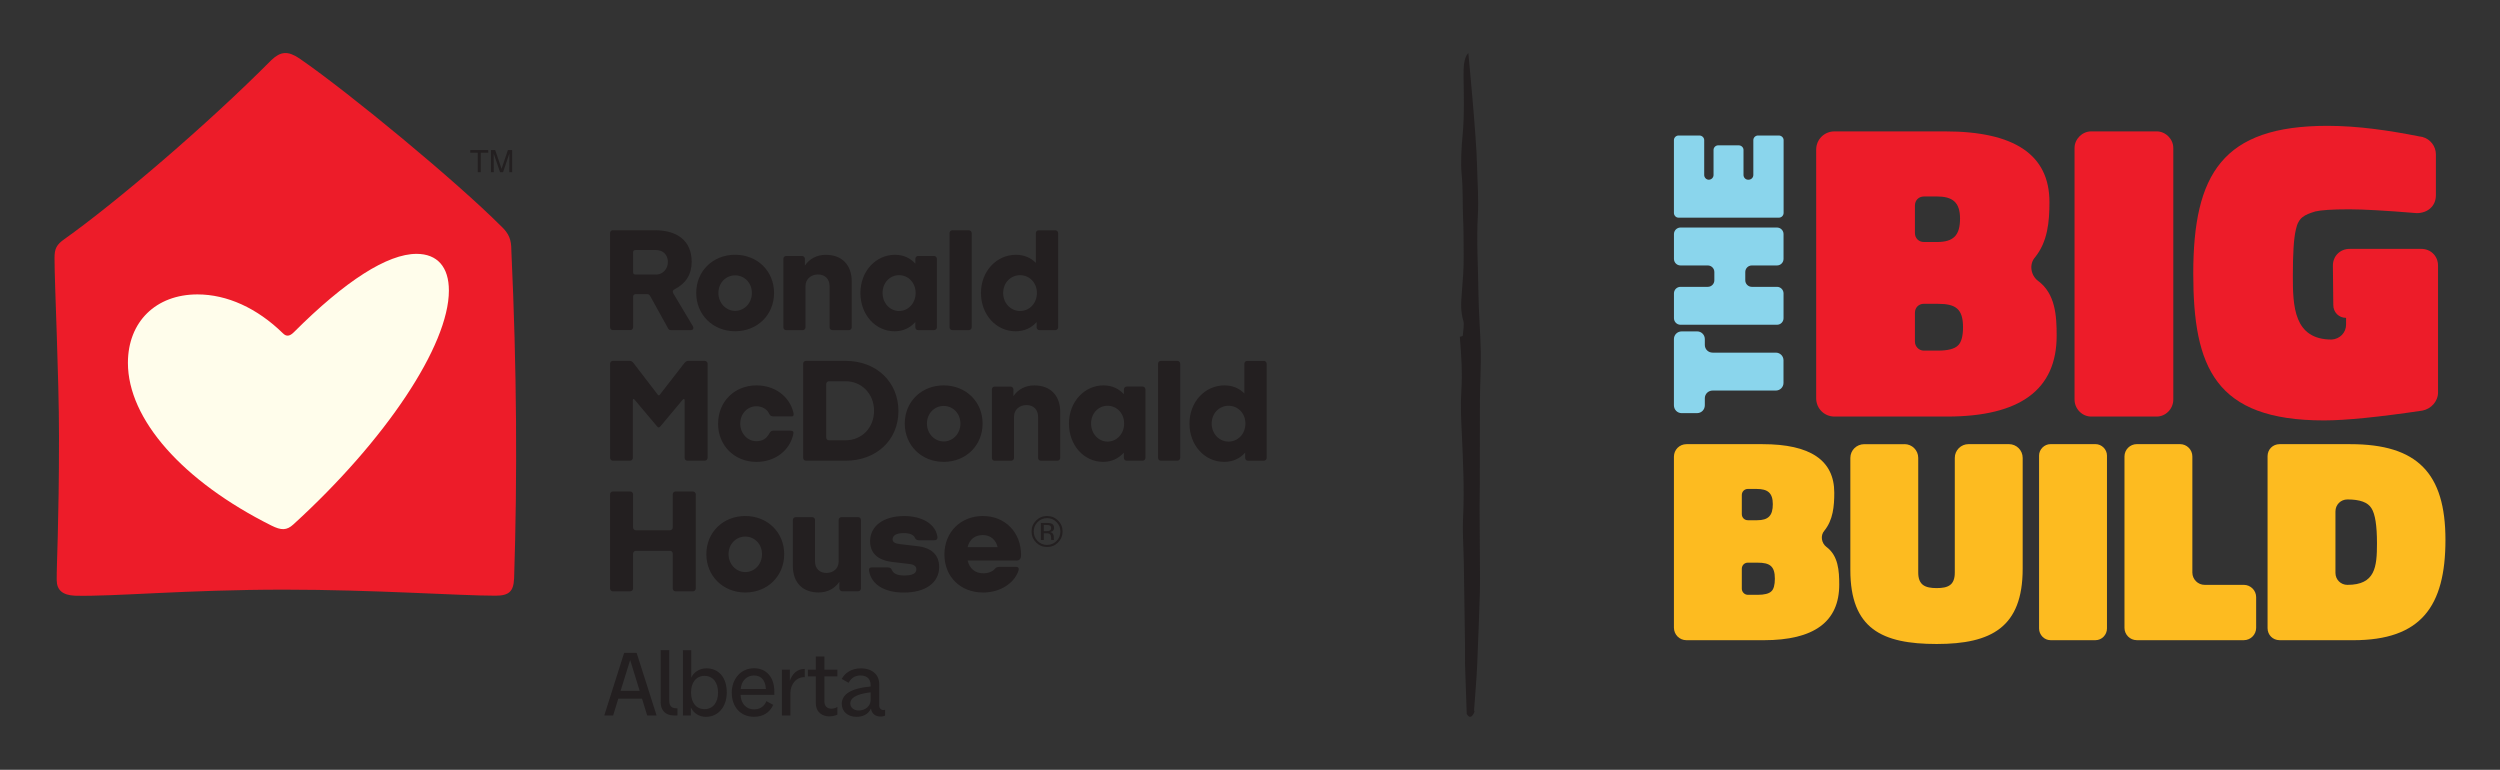 <?xml version="1.0" encoding="UTF-8"?>
<svg id="Layer_2" data-name="Layer 2" xmlns="http://www.w3.org/2000/svg" viewBox="0 0 720 221.71">
  <rect x="0" y="0" width="720" height="221.71" fill="#333333" stroke="none"/>
  <defs>
    <style>
      .cls-1 {
        fill: #231f20;
      }

      .cls-2 {
        fill: #fffdeb;
      }

      .cls-3 {
        fill: #ed1c29;
      }

      .cls-4 {
        fill: #8ad5ec;
      }

      .cls-5 {
        fill: #fdbb20;
      }
    </style>
  </defs>
  <g>
    <g>
      <path class="cls-4" d="M484.35,118.99c-1.27,0-2.26-.99-2.26-2.26v-19.08c0-1.23.99-2.21,2.26-2.21h4.43c1.23,0,2.21.99,2.21,2.21v1.7c0,1.23.99,2.21,2.26,2.21h18.19c1.23,0,2.21.99,2.21,2.21v6.5c0,1.23-.99,2.21-2.21,2.21h-18.19c-1.27,0-2.26.99-2.26,2.21v2.03c0,1.27-.99,2.26-2.21,2.26h-4.43Z"/>
      <path class="cls-4" d="M504.52,76.45c-1.04,0-1.88.85-1.88,1.88v2.4c0,1.04.85,1.88,1.88,1.88h7.26c1.04,0,1.88.85,1.88,1.88v7.16c0,1.04-.85,1.88-1.88,1.88h-27.8c-1.04,0-1.88-.85-1.88-1.88v-7.16c0-1.04.85-1.88,1.88-1.88h7.87c1.04,0,1.88-.85,1.88-1.88v-2.4c0-1.04-.85-1.88-1.88-1.88h-7.87c-1.04,0-1.88-.85-1.88-1.88v-7.16c0-1.04.85-1.88,1.88-1.88h27.8c1.04,0,1.88.85,1.88,1.88v7.16c0,1.04-.85,1.88-1.88,1.88h-7.26Z"/>
      <path class="cls-4" d="M483.41,62.69c-.71,0-1.32-.61-1.32-1.37v-20.97c0-.71.61-1.32,1.32-1.32h6.03c.75,0,1.37.61,1.37,1.32v10.04c0,.75.61,1.37,1.32,1.37.75,0,1.37-.61,1.37-1.37v-7.21c0-.71.61-1.32,1.32-1.32h5.94c.75,0,1.37.61,1.37,1.32v7.21c0,.75.61,1.37,1.32,1.37h.14c.75,0,1.37-.61,1.37-1.37v-10.04c0-.71.61-1.32,1.32-1.32h6.03c.75,0,1.37.61,1.37,1.32v20.97c0,.75-.61,1.37-1.37,1.37h-28.88Z"/>
    </g>
    <g>
      <path class="cls-5" d="M482.09,131.54c0-2.02,1.6-3.62,3.62-3.62h21.91c13.74,0,20.65,4.63,20.65,13.99,0,3.88-.34,7.84-2.87,10.95-1.18,1.35-.84,3.54.59,4.64,3.45,2.53,3.71,6.91,3.71,10.87,0,10.7-7.25,16.01-21.74,16.01h-22.25c-2.02,0-3.62-1.6-3.62-3.62v-49.21ZM503.41,140.81c-1.01,0-1.77.76-1.77,1.77v5.48c0,1.01.76,1.77,1.77,1.77h2.61c3.29,0,4.55-1.35,4.55-4.63s-1.52-4.38-4.63-4.38h-2.53ZM503.41,162.04c-1.01,0-1.77.76-1.77,1.77v5.73c0,.93.76,1.77,1.77,1.77h2.78c1.94,0,3.29-.34,3.96-1.01.67-.59,1.01-1.85,1.01-3.62,0-3.62-1.43-4.63-4.97-4.63h-2.78Z"/>
      <path class="cls-5" d="M548.49,127.91c2.19,0,3.96,1.77,3.96,3.96v33.03c0,3.62,2.02,4.47,5.31,4.47s5.22-.84,5.22-4.47v-33.03c0-2.19,1.77-3.96,3.96-3.96h11.63c2.19,0,3.96,1.77,3.96,3.96v31.94c0,16.85-9.02,21.66-24.77,21.66s-24.86-4.38-24.86-21.32v-32.27c0-2.19,1.77-3.96,4.04-3.96h11.54Z"/>
      <path class="cls-5" d="M587.25,131.2c0-1.77,1.52-3.29,3.29-3.29h12.98c1.77,0,3.29,1.52,3.29,3.29v49.8c0,1.85-1.52,3.37-3.29,3.37h-12.98c-1.77,0-3.29-1.52-3.29-3.37v-49.8Z"/>
      <path class="cls-5" d="M615.39,184.37c-1.94,0-3.54-1.6-3.54-3.54v-49.38c0-1.94,1.6-3.54,3.54-3.54h12.47c1.94,0,3.54,1.6,3.54,3.54v33.45c0,1.94,1.6,3.54,3.54,3.54h11.29c1.94,0,3.54,1.6,3.54,3.54v8.85c0,1.94-1.6,3.54-3.54,3.54h-30.84Z"/>
      <path class="cls-5" d="M656.51,184.37c-1.94,0-3.45-1.52-3.45-3.45v-49.55c0-1.94,1.52-3.45,3.45-3.45h20.39c19.3,0,27.39,8.34,27.39,27.56s-7.08,28.9-26.54,28.9h-21.24ZM682.97,146.37c-1.01-1.69-3.29-2.53-6.91-2.53-1.94,0-3.45,1.52-3.45,3.45v17.7c0,1.94,1.52,3.45,3.45,3.45,8.01,0,8.51-5.14,8.51-11.97,0-5.06-.51-8.43-1.6-10.11Z"/>
    </g>
    <g>
      <path class="cls-3" d="M523.06,43.11c0-2.94,2.33-5.27,5.27-5.27h31.87c19.98,0,30.04,6.74,30.04,20.35,0,5.64-.49,11.4-4.17,15.94-1.72,1.96-1.23,5.15.86,6.74,5.03,3.68,5.39,10.05,5.39,15.81,0,15.57-10.54,23.29-31.63,23.29h-32.36c-2.94,0-5.27-2.33-5.27-5.27V43.11ZM554.07,56.59c-1.47,0-2.57,1.1-2.57,2.57v7.97c0,1.47,1.1,2.57,2.57,2.57h3.8c4.78,0,6.62-1.96,6.62-6.74s-2.21-6.38-6.74-6.38h-3.68ZM554.07,87.49c-1.47,0-2.57,1.1-2.57,2.57v8.34c0,1.35,1.1,2.58,2.57,2.58h4.05c2.82,0,4.78-.49,5.76-1.47.98-.86,1.47-2.7,1.47-5.27,0-5.27-2.08-6.74-7.23-6.74h-4.05Z"/>
      <path class="cls-3" d="M597.47,42.62c0-2.57,2.21-4.78,4.78-4.78h18.88c2.57,0,4.78,2.21,4.78,4.78v72.45c0,2.7-2.21,4.9-4.78,4.9h-18.88c-2.57,0-4.78-2.21-4.78-4.9V42.62Z"/>
      <path class="cls-3" d="M702.16,112.99c0,2.57-1.96,4.78-4.54,5.27-12.5,1.84-21.94,2.82-28.32,2.82-31.38,0-37.64-15.32-37.64-42.3,0-28.69,8.46-42.54,38.62-42.54,8.95,0,17.9,1.35,26.6,3.07l.74.12c2.33.61,3.92,2.7,3.92,5.03v11.77c0,3.19-2.45,5.15-5.52,5.15-8.95-.74-15.45-1.1-19.49-1.1-5.03,0-8.21.25-9.69.61-3.19.98-4.9,1.72-5.64,5.27-.61,2.57-.86,6.99-.86,13.36,0,8.58.25,18.27,11.16,18.27,2.33-.12,4.17-1.96,4.17-4.29v-1.96c-2.08,0-3.68-1.59-3.68-3.68l-.12-11.4c0-2.7,2.08-4.78,4.78-4.78h20.72c2.7,0,4.78,2.08,4.78,4.78v36.53Z"/>
    </g>
  </g>
  <g id="Layer_2-2" data-name="Layer 2">
    <g id="Layer_1-2" data-name="Layer 1-2">
      <path class="cls-1" d="M422.42,205.64c-.16-4.69-.35-9.49-.49-14.3-.06-1.76.03-3.55,0-5.32-.11-7.97-.23-15.95-.35-23.92-.07-4.33-.42-8.75-.21-13,.39-8.09,0-15.97-.35-23.94-.2-4.14-.42-8.46-.16-12.49.35-5.39,0-10.41-.43-15.66.31-.14.84-.12.87-.44.15-1.35.4-3.29.15-4.14-.8-2.74-.71-4.95-.43-8.33.27-3.27.56-6.92.52-10.47-.04-3.61,0-7.26-.17-10.83-.18-4.08,0-8.13-.39-12.3-.36-3.67-.08-8,.27-11.82.52-5.63.33-11.19.25-16.81-.04-3,.21-5.43,1.38-6.61,0,0,2.35,24.26,2.5,32.17.11,4.82.51,9.75.25,14.42-.43,7.58.08,14.97.16,22.42.06,5.6.56,11.16.67,16.76.08,4.74-.2,9.52-.24,14.28-.04,8.1,0,16.2-.03,24.31,0,2.15-.08,4.3-.07,6.44.04,7.07.09,14.14.13,21.21,0,1.08,0,2.19-.04,3.28-.25,6.94-.45,13.9-.77,20.82-.18,4.12-.56,8.18-.93,13.54.71-1.44-.56,3.37-2.08.72"/>
    </g>
  </g>
  <g>
    <path class="cls-1" d="M179.74,188.02h3.61l5.75,18.04h-2.71l-1.49-4.85h-6.83l-1.49,4.85h-2.55l5.72-18.04ZM184.22,198.97l-2.73-8.89-2.76,8.89h5.49ZM190.27,202.32v-15.08h2.47v14.43c0,1.42.44,2.32,2.11,2.32h.26v2.06h-1.08c-2.53,0-3.76-1.68-3.76-3.74ZM198.97,203.77v2.29h-2.29v-18.81h2.4v7.91c.67-1.55,2.37-2.68,4.38-2.68,3.53,0,5.85,2.63,5.85,6.93s-2.6,7.04-6,7.04c-1.93,0-3.53-1.01-4.33-2.68ZM206.8,199.44c0-2.94-1.52-4.79-3.89-4.79s-3.89,1.86-3.89,4.79,1.49,4.79,3.89,4.79,3.89-1.88,3.89-4.79ZM210.74,199.54c0-3.97,2.58-7.09,6.42-7.09,3.56,0,5.85,2.6,5.85,6.73v.95h-9.72c.08,2.42,1.55,4.17,3.87,4.17,1.68,0,2.91-.8,3.56-2.37l1.96,1.06c-.95,2.22-2.94,3.45-5.54,3.45-3.76,0-6.39-2.76-6.39-6.91ZM217.13,194.54c-1.98,0-3.63,1.47-3.79,3.89h7.24c-.18-2.86-1.62-3.89-3.45-3.89ZM227.64,199.62v6.44h-2.45v-13.19h2.29v3.22c.57-1.83,1.98-3.45,4.3-3.45v2.4c-2.37-.15-4.15,1.98-4.15,4.59ZM234.96,202.48v-7.68h-2.29v-1.93h2.29v-3.81h2.47v3.81h3.74v1.93h-3.74v7.24c0,2.19,2.16,2.5,3.74,1.57v2.22c-.62.28-1.44.49-2.37.49-1.65,0-3.84-.93-3.84-3.84ZM242.42,202.76c0-2.89,2.83-4.56,8.32-5.05v-.39c0-2.11-1.39-2.78-2.96-2.78-1.68,0-2.73.88-3.38,2.11l-1.98-1.13c.85-1.57,2.63-3.04,5.54-3.04s5.26,1.55,5.26,4.61v6.16c0,1.01.93,1.44,1.68,1.16v1.7c-.34.13-.75.26-1.26.26-1.31,0-2.55-.62-2.81-2.32-.77,1.75-2.45,2.4-4.2,2.4-2.45,0-4.2-1.55-4.2-3.69ZM250.74,201.58v-2.19c-4.64.54-5.85,1.88-5.85,3.17s1.06,2.06,2.45,2.06c1.78,0,3.4-1.19,3.4-3.04ZM211.72,95.4c-6.39,0-11.21-4.74-11.21-11.04s4.82-10.99,11.21-10.99,11.21,4.69,11.21,10.99-4.78,11.04-11.21,11.04ZM216.54,84.37c0-2.96-2.2-5.07-4.82-5.07s-4.82,2.11-4.82,5.07,2.24,5.16,4.82,5.16,4.82-2.16,4.82-5.16ZM239.68,95.07c-.42,0-.76-.38-.76-.8v-11.84c0-2.07-1.31-3.38-3.34-3.38s-3.59,1.35-3.59,3.3v11.93c0,.42-.38.8-.8.8h-4.82c-.42,0-.76-.38-.76-.8v-19.75c0-.42.34-.8.76-.8h4.65c.42,0,.8.38.8.8v1.95c1.31-1.95,3.42-3.09,6-3.09,4.65,0,7.48,2.88,7.48,7.7v13.19c0,.42-.38.8-.8.8h-4.82ZM264.37,95.07c-.42,0-.76-.38-.76-.8v-1.52c-1.48,1.65-3.47,2.66-5.96,2.66-5.5,0-9.85-4.74-9.85-11.04s4.48-10.99,9.94-10.99c2.45,0,4.4.93,5.88,2.54v-1.4c0-.42.34-.8.76-.8h4.65c.42,0,.8.38.8.8v19.75c0,.42-.38.8-.8.8h-4.65ZM263.7,84.37c0-3-2.16-5.12-4.78-5.12s-4.74,2.16-4.74,5.12,2.16,5.2,4.74,5.2,4.78-2.16,4.78-5.2ZM274.23,95.07c-.42,0-.76-.38-.76-.8v-27.15c0-.42.34-.8.76-.8h4.82c.42,0,.8.38.8.8v27.15c0,.42-.38.8-.8.8h-4.82ZM299.31,95.07c-.42,0-.76-.38-.76-.8v-1.52c-1.44,1.65-3.51,2.66-6.05,2.66-5.58,0-9.98-4.74-9.98-11.04s4.52-10.99,10.06-10.99c2.37,0,4.31.85,5.75,2.33v-8.58c0-.42.34-.8.76-.8h4.86c.42,0,.8.38.8.8v27.15c0,.42-.38.8-.8.8h-4.65ZM298.63,84.37c0-3-2.2-5.12-4.86-5.12s-4.86,2.16-4.86,5.12,2.2,5.2,4.86,5.2,4.86-2.16,4.86-5.2ZM175.69,94.26v-27.15c0-.42.34-.8.76-.8h12.18c6.55,0,10.57,3.13,10.57,9.09,0,3.72-1.73,6.26-4.9,7.91-.72.38-.59.8-.34,1.27l5.58,9.35c.34.59.08,1.14-.55,1.14h-5.79c-.38,0-.63-.17-.8-.51l-5.03-9.09c-.3-.55-.55-.76-.97-.76h-3.3c-.51,0-.76.3-.76.8v8.75c0,.42-.34.8-.76.8h-5.12c-.42,0-.76-.38-.76-.8ZM188.93,79.08c1.9,0,3.42-1.56,3.42-3.64s-1.44-3.43-3.42-3.43h-5.88c-.51,0-.72.21-.72.72v5.58c0,.55.21.76.72.76h5.88ZM197.94,132.68c-.42,0-.76-.38-.76-.8v-16.66c0-.34-.31-.4-.51-.17l-6.47,7.74c-.38.42-.63.42-.97,0l-6.55-7.78c-.17-.21-.42-.08-.42.17v16.7c0,.42-.38.8-.8.8h-4.99c-.42,0-.76-.38-.76-.8v-27.15c0-.42.34-.8.76-.8h4.95c.42,0,.8.3,1.1.72l6.94,9.05c.17.21.38.21.55,0l7.02-9.05c.34-.42.72-.72,1.14-.72h4.82c.42,0,.8.38.8.8v27.15c0,.42-.38.8-.8.8h-5.03ZM206.82,121.98c0-6.3,4.69-10.99,11.08-10.99,5.24,0,9.51,3.17,10.61,7.87.17.72,0,1.06-.47,1.06h-5.29c-.63,0-.97-.21-1.23-.76-.59-1.31-2.03-2.16-3.68-2.16-2.62,0-4.65,2.2-4.65,4.99s2.03,5.07,4.65,5.07c1.73,0,2.88-.68,3.76-2.28.25-.51.63-.76,1.18-.76h4.78c.76,0,1.06.3.93.93-1.01,4.82-5.29,8.08-10.61,8.08-6.34,0-11.08-4.69-11.08-11.04ZM232.07,132.68c-.42,0-.76-.38-.76-.8v-27.15c0-.42.34-.8.76-.8h11.5c8.75,0,15.18,6.01,15.18,14.46s-6.47,14.29-15.18,14.29h-11.5ZM243.57,126.8c4.65,0,8.16-3.64,8.16-8.5s-3.55-8.5-8.2-8.5h-4.82c-.42,0-.76.38-.76.8v15.43c0,.42.34.76.76.76h4.86ZM271.78,133.02c-6.39,0-11.21-4.74-11.21-11.04s4.82-10.99,11.21-10.99,11.21,4.69,11.21,10.99-4.78,11.04-11.21,11.04ZM276.6,121.98c0-2.96-2.2-5.07-4.82-5.07s-4.82,2.11-4.82,5.07,2.24,5.16,4.82,5.16,4.82-2.16,4.82-5.16ZM299.73,132.68c-.42,0-.76-.38-.76-.8v-11.84c0-2.07-1.31-3.38-3.34-3.38s-3.59,1.35-3.59,3.3v11.93c0,.42-.38.8-.8.8h-4.82c-.42,0-.76-.38-.76-.8v-19.75c0-.42.34-.8.76-.8h4.65c.42,0,.8.38.8.8v1.95c1.31-1.95,3.42-3.09,6-3.09,4.65,0,7.48,2.88,7.48,7.7v13.19c0,.42-.38.8-.8.8h-4.82ZM324.43,132.68c-.42,0-.76-.38-.76-.8v-1.52c-1.48,1.65-3.47,2.66-5.96,2.66-5.5,0-9.85-4.74-9.85-11.04s4.48-10.99,9.94-10.99c2.45,0,4.4.93,5.88,2.54v-1.4c0-.42.34-.8.76-.8h4.65c.42,0,.8.38.8.8v19.75c0,.42-.38.8-.8.8h-4.65ZM323.75,121.98c0-3-2.16-5.12-4.78-5.12s-4.74,2.16-4.74,5.12,2.16,5.2,4.74,5.2,4.78-2.16,4.78-5.2ZM334.28,132.68c-.42,0-.76-.38-.76-.8v-27.15c0-.42.34-.8.76-.8h4.82c.42,0,.8.38.8.8v27.15c0,.42-.38.8-.8.8h-4.82ZM359.36,132.68c-.42,0-.76-.38-.76-.8v-1.52c-1.44,1.65-3.51,2.66-6.05,2.66-5.58,0-9.98-4.74-9.98-11.04s4.52-10.99,10.06-10.99c2.37,0,4.31.85,5.75,2.33v-8.58c0-.42.34-.8.76-.8h4.86c.42,0,.8.38.8.8v27.15c0,.42-.38.8-.8.8h-4.65ZM358.68,121.98c0-3-2.2-5.12-4.86-5.12s-4.86,2.16-4.86,5.12,2.2,5.2,4.86,5.2,4.86-2.16,4.86-5.2ZM194.51,170.3c-.42,0-.76-.38-.76-.8v-10.06c0-.42-.34-.8-.76-.8h-9.9c-.42,0-.76.38-.76.8v10.06c0,.42-.38.8-.8.8h-5.07c-.42,0-.76-.38-.76-.8v-27.15c0-.42.34-.8.76-.8h5.07c.42,0,.8.38.8.8v9.56c0,.42.34.8.76.8h9.9c.42,0,.76-.38.76-.8v-9.56c0-.42.34-.8.76-.8h5.07c.42,0,.8.38.8.8v27.15c0,.42-.38.8-.8.8h-5.07ZM214.64,170.64c-6.39,0-11.21-4.74-11.21-11.04s4.82-10.99,11.21-10.99,11.21,4.69,11.21,10.99-4.78,11.04-11.21,11.04ZM219.46,159.6c0-2.96-2.2-5.07-4.82-5.07s-4.82,2.11-4.82,5.07,2.24,5.16,4.82,5.16,4.82-2.16,4.82-5.16ZM228.34,162.98v-13.24c0-.42.38-.8.8-.8h4.82c.42,0,.76.38.76.8v11.93c0,2.07,1.31,3.34,3.3,3.34s3.51-1.31,3.51-3.26v-12.01c0-.42.38-.8.8-.8h4.86c.42,0,.76.38.76.8v19.75c0,.42-.34.8-.76.8h-4.65c-.42,0-.8-.38-.8-.8v-1.95c-1.27,1.9-3.34,3.09-5.96,3.09-4.61,0-7.44-2.83-7.44-7.65ZM250.29,164.42c-.08-.72.13-1.01.85-1.01h4.48c.68,0,1.01.21,1.23.72.46,1.1,1.61,1.61,3.59,1.61,2.33,0,3.47-.59,3.47-1.78,0-.85-.63-1.35-1.9-1.52l-5.03-.59c-4.19-.51-6.39-2.54-6.39-5.96,0-4.4,3.85-7.27,9.81-7.27,5.24,0,9.01,2.33,9.56,5.88.13.76-.21,1.1-.97,1.1h-4.27c-.59,0-1.06-.25-1.18-.63-.34-.93-1.48-1.44-3.26-1.44-2.03,0-3.21.63-3.21,1.78,0,.8.63,1.23,2.16,1.4l5.03.59c4.06.47,6.22,2.54,6.22,6,0,4.52-3.93,7.36-10.15,7.36-5.62,0-9.39-2.33-10.02-6.22ZM283.11,170.64c-6.47,0-11.12-4.52-11.12-10.95s4.69-11.08,11.08-11.08,11,4.69,11,11.21c0,1.06-.42,1.61-1.27,1.61h-14.12c.55,2.33,2.16,3.68,4.48,3.68,1.44,0,2.66-.47,3.3-1.23.38-.47.8-.63,1.48-.63h4.61c.76,0,1.01.42.76,1.14-1.27,3.72-5.41,6.26-10.19,6.26ZM278.67,157.57h8.63c-.47-2.11-2.03-3.47-4.27-3.47s-3.81,1.23-4.36,3.47ZM140.61,43.22v.76h-2.15v5.62h-.87v-5.62h-2.15v-.76h5.17ZM141.38,43.22h1.24l1.83,5.39,1.82-5.39h1.23v6.38h-.82s.02-5.03.02-5.38l-1.82,5.38h-.86l-1.84-5.38v.2c0,.16.03,5.18.03,5.18h-.82v-6.38ZM304.72,156.23c-.87.88-1.93,1.31-3.17,1.31s-2.29-.44-3.16-1.31c-.86-.87-1.3-1.93-1.3-3.17s.44-2.28,1.31-3.15c.87-.87,1.92-1.3,3.15-1.3s2.29.43,3.17,1.3c.87.87,1.31,1.92,1.31,3.15s-.44,2.29-1.31,3.17ZM298.84,150.35c-.75.75-1.12,1.66-1.12,2.72s.37,1.98,1.11,2.74c.75.75,1.65,1.13,2.72,1.13s1.97-.38,2.72-1.13c.75-.75,1.12-1.67,1.12-2.74s-.37-1.97-1.12-2.72c-.75-.76-1.66-1.13-2.72-1.13s-1.96.38-2.72,1.13ZM301.47,150.6c.61,0,1.06.06,1.34.18.51.21.76.63.76,1.24,0,.44-.16.76-.48.97-.17.11-.41.19-.71.24.38.06.66.22.84.48.18.26.27.51.27.76v.36c0,.11,0,.24.01.36,0,.13.02.22.04.26l.03.06h-.81s0-.03-.01-.05,0-.03-.01-.05l-.02-.16v-.39c0-.57-.15-.94-.46-1.12-.18-.1-.5-.16-.96-.16h-.68v1.93h-.86v-4.91h1.72ZM302.4,151.37c-.22-.12-.57-.18-1.05-.18h-.74v1.78h.78c.37,0,.64-.04.82-.11.34-.13.51-.39.51-.77,0-.36-.11-.6-.33-.72Z"/>
    <path class="cls-3" d="M148.05,166.67c-.16,3.63-1.42,4.89-5.36,4.89-10.57,0-34.86-1.74-60.89-1.74-28.08,0-49.22,2.05-60.26,1.74-3.47-.16-5.17-1.58-5.21-4.42-.06-4.52.66-15.9.66-41.3,0-17.83-1.29-43.73-1.29-51.61,0-2.68.63-3.79,2.84-5.36,14.67-10.41,41.17-32.97,59.63-51.58,2.68-2.52,4.73-2.68,8.05-.47,14.83,10.25,45.27,35.49,58.05,48.27,2.37,2.21,3,3.94,3,7.1,1.58,34.23,1.74,64.99.79,94.49Z"/>
    <path class="cls-2" d="M36.84,104.51c0-11.83,8.05-19.72,20.03-19.72,8.52,0,17.19,3.94,24.61,11.2.95.95,1.89.95,3.16-.32,14.83-14.83,26.97-22.56,35.33-22.56,5.99,0,9.31,3.79,9.31,10.57,0,15.77-18.14,43.06-44.8,67.36-1.89,1.74-3.47,1.74-6.31.32-25.55-12.78-41.33-30.6-41.33-46.85Z"/>
  </g>
</svg>